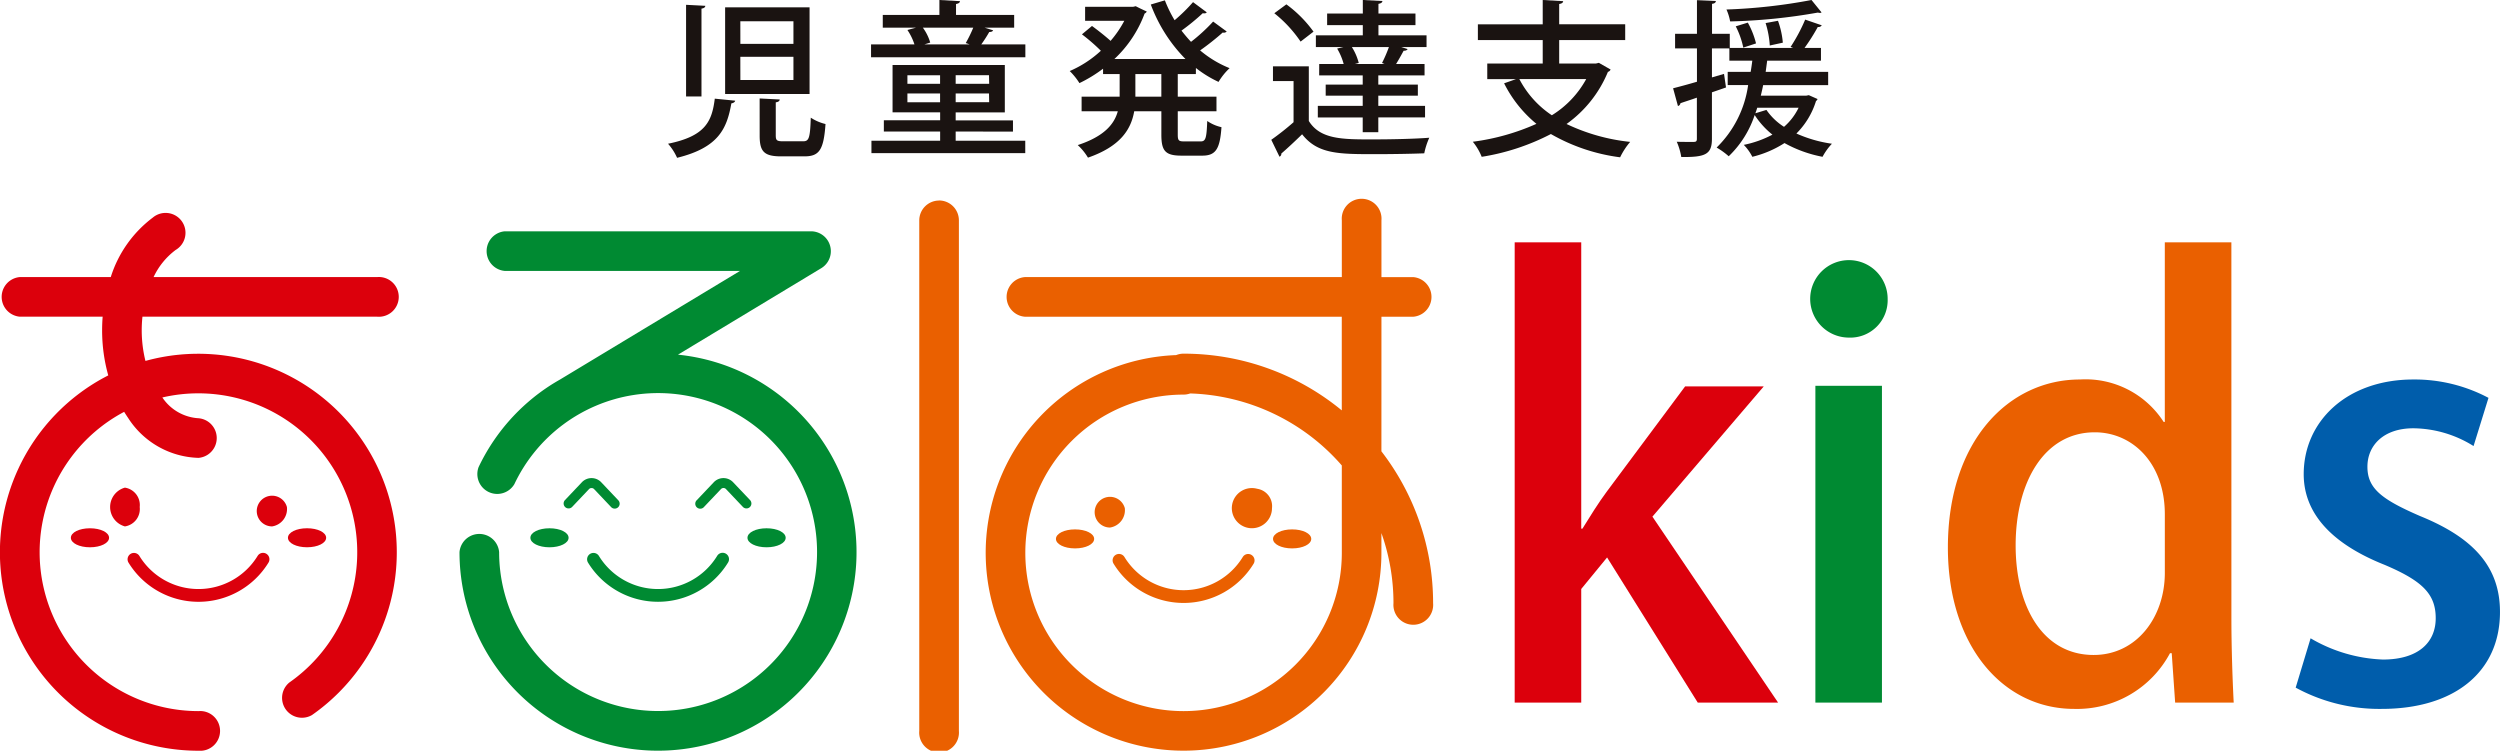<svg data-name="グループ 8031" xmlns="http://www.w3.org/2000/svg" width="125.734" height="37.757"><defs><clipPath id="a"><path data-name="長方形 12269" fill="none" d="M0 0h125.734v37.757H0z"/></clipPath></defs><g data-name="グループ 8030" clip-path="url(#a)"><path data-name="パス 35993" d="M36.977 5.064c-.017.068-.084.118-.194.135-.227 1.272-.641 2.224-2.73 2.738a2.758 2.758 0 00-.455-.708c1.87-.379 2.208-1.112 2.351-2.267zM34.505.242l.969.05c-.008.076-.059.118-.194.143v4.418h-.775zm1.964.126h4.247v4.359h-4.247zm.767 1.837h2.669V1.07h-2.671zm0 1.82h2.669V2.856h-2.671zm.969.927l1.011.051c-.009.076-.067.126-.2.143v1.66c0 .253.051.3.379.3h.994c.295 0 .354-.152.388-1.188a2.348 2.348 0 00.741.32c-.092 1.3-.312 1.626-1.062 1.626h-1.171c-.868 0-1.079-.253-1.079-1.045z" fill="#1a1311"/><path data-name="パス 35994" d="M49.947 1.525c-.025.059-.093.084-.194.084a6.859 6.859 0 01-.4.623h2.216v.649h-7.761v-.648h2.183a2.9 2.9 0 00-.354-.725l.438-.118h-1.677V.75h2.848V0l1.036.059c-.008.067-.059.118-.2.143V.75h2.924v.64h-1.491zm-1.883 5.09v.464h3.5V7.7h-7.736v-.622h3.455v-.463h-2.831V6.05h2.831v-.4H44.89V3.269h5.646v2.385h-2.472v.4h2.882v.565zm-2.427-2.4h1.643v-.43h-1.643zm0 .927h1.643V4.7h-1.643zm3.127-2.909c-.067-.025-.135-.051-.194-.067a6.623 6.623 0 00.379-.775h-2.536a2.391 2.391 0 01.371.75l-.295.093zm.977 1.55h-1.677v.43h1.685zm0 .918h-1.677v.439h1.685z" fill="#1a1311"/><path data-name="パス 35995" d="M60.144 3.725h-.91v1.137h1.947v.733h-1.947v1.18c0 .295.051.337.32.337h.834c.253 0 .295-.169.328-1.028a2.021 2.021 0 00.716.312c-.076 1.112-.295 1.432-.969 1.432H59.42c-.809 0-1.011-.236-1.011-1.053v-1.18h-1.365c-.16.919-.7 1.77-2.326 2.334a2.814 2.814 0 00-.514-.632c1.332-.438 1.837-1.053 2.014-1.7h-1.82v-.735h1.913V3.725h-.834v-.27a7.012 7.012 0 01-1.188.725 3.343 3.343 0 00-.489-.607 5.5 5.5 0 001.567-1.02 9.584 9.584 0 00-.952-.826l.505-.421c.3.219.674.514.935.75a5.38 5.38 0 00.691-1.011h-1.972V.341h2.419l.127-.029c.244.127.4.194.556.27a.257.257 0 01-.11.1 5.97 5.97 0 01-1.517 2.284h3.571A7.74 7.74 0 0157.878.227l.708-.21a6.477 6.477 0 00.489 1 8.683 8.683 0 00.927-.91l.691.514a.148.148 0 01-.126.051.235.235 0 01-.076-.008 11.066 11.066 0 01-1.07.876c.152.194.312.387.48.564a8.821 8.821 0 001.112-1.02l.682.5a.194.194 0 01-.2.051 12.745 12.745 0 01-1.137.9 5.436 5.436 0 001.483.893 3.175 3.175 0 00-.556.691 5.657 5.657 0 01-1.138-.7zm-1.736 0h-1.306v1.137h1.306z" fill="#1a1311"/><path data-name="パス 35996" d="M65.825 3.337v2.747c.573.927 1.694.927 3.185.927.969 0 2.132-.026 2.874-.084a3.708 3.708 0 00-.253.784c-.632.025-1.593.042-2.461.042-1.837 0-2.9 0-3.682-1-.362.354-.733.7-1.045.969a.159.159 0 01-.093.16l-.413-.851a13.433 13.433 0 001.121-.885V4.078h-1.036v-.741zM64.696.219a6.167 6.167 0 011.365 1.373l-.649.5A6.417 6.417 0 0064.09.666zm1.652 3h1.23a3.045 3.045 0 00-.328-.775c.118-.034.219-.051.312-.076H66.18v-.59h2.36v-.514h-1.794V.682h1.795V0l.986.051c-.008.076-.067.118-.2.143v.488h1.862v.582h-1.862v.514h2.419v.59h-1.272l.32.1c-.034.059-.093.084-.2.084-.1.185-.244.447-.379.666h1.431v.573H69.32v.463h1.989v.556H69.32v.514h2.351v.582H69.32v.742h-.784v-.741h-2.258v-.582h2.258v-.513h-1.862v-.557h1.862v-.463h-2.19zm3.286 0l-.127-.051a6.912 6.912 0 00.346-.8h-1.862a2.762 2.762 0 01.345.8l-.194.051z" fill="#1a1311"/><path data-name="パス 35997" d="M80.413 3.16l.59.337a.209.209 0 01-.135.118 6.03 6.03 0 01-2.081 2.621 9.753 9.753 0 003.2.9 3.6 3.6 0 00-.505.775A9.357 9.357 0 0178 6.741a11.426 11.426 0 01-3.48 1.146 2.894 2.894 0 00-.447-.758 11.449 11.449 0 003.2-.9 6.258 6.258 0 01-1.626-2.039l.6-.211H74.8v-.785h2.789v-1.18h-3.261v-.792h3.261V0l1.028.059c-.008.076-.059.118-.2.143v1.02h3.32v.792h-3.32v1.18h1.854zm-4 .817a4.9 4.9 0 001.635 1.82 4.9 4.9 0 001.728-1.82z" fill="#1a1311"/><path data-name="パス 35998" d="M90.972 4.786l.438.194a.182.182 0 01-.076.1 3.959 3.959 0 01-.986 1.635 6.606 6.606 0 001.786.514 3.022 3.022 0 00-.472.657 6.357 6.357 0 01-1.913-.691 5.3 5.3 0 01-1.618.691 2.445 2.445 0 00-.43-.6 5.293 5.293 0 001.441-.514 4.116 4.116 0 01-.893-.986 5.088 5.088 0 01-1.306 2.073 3.736 3.736 0 00-.607-.438 5.447 5.447 0 001.584-3.143h-1.028v-.663h1.154c.034-.185.059-.371.084-.565h-1.154v-.615H86.1v1.458l.607-.177.1.683-.708.244v2.334c0 .784-.32.935-1.542.919a3.16 3.16 0 00-.227-.767c.194.008.379.008.531.008h.329c.118 0 .152-.042.152-.16V4.912c-.312.11-.6.2-.826.278a.172.172 0 01-.126.143l-.244-.893c.328-.084.741-.194 1.2-.329V2.435h-1.1V1.7h1.1V.008l.952.042c-.008.076-.059.126-.194.143V1.7h.893v.71h3.185l-.126-.051a8.587 8.587 0 00.733-1.373l.834.287a.2.2 0 01-.2.084 9.883 9.883 0 01-.666 1.053h.826v.64h-2.705l-.076.565h3.143v.666h-3.27c-.033.177-.076.354-.118.531h2.283zm.64-4.162a.135.135 0 01-.093.025.434.434 0 01-.089-.017 28.876 28.876 0 01-4.415.446 2.593 2.593 0 00-.185-.6A27.845 27.845 0 0091.107 0zm-3.708.514a4.254 4.254 0 01.413 1.045l-.641.211a4.194 4.194 0 00-.379-1.07zm.472 4.281c-.025.093-.059.185-.092.278l.556-.169a3.062 3.062 0 00.885.851 2.978 2.978 0 00.733-.961zm1.045-4.373a4.245 4.245 0 01.244 1.1l-.657.143a4.618 4.618 0 00-.21-1.129z" fill="#1a1311"/><path data-name="パス 35999" d="M30.12 27.958a.321.321 0 00-.547.336 4.13 4.13 0 007.042 0 .321.321 0 10-.547-.336 3.487 3.487 0 01-5.948 0" fill="#008a32"/><path data-name="パス 36000" d="M26.675 27.047c0 .268.422.478.96.478s.961-.21.961-.478-.422-.478-.961-.478-.96.21-.96.478" fill="#008a32"/><path data-name="パス 36001" d="M37.593 27.047c0 .268.421.478.96.478s.961-.21.961-.478-.422-.478-.961-.478-.96.21-.96.478" fill="#008a32"/><path data-name="パス 36002" d="M30.242 24.259a.671.671 0 00-.982 0l-.845.892a.249.249 0 10.362.342l.845-.892a.178.178 0 01.259 0l.845.892a.249.249 0 10.361-.342z" fill="#008a32"/><path data-name="パス 36003" d="M36.876 24.259a.67.67 0 00-.491-.214.67.67 0 00-.491.214l-.845.891a.25.25 0 10.362.343l.846-.892a.174.174 0 01.259 0l.845.892a.249.249 0 00.362-.342z" fill="#008a32"/><path data-name="パス 36004" d="M7.165 15.928h11.806a1 1 0 100-1.993H7.724a3.632 3.632 0 011.109-1.363 1 1 0 10-1.15-1.627 5.99 5.99 0 00-2.112 2.99H1a1 1 0 000 1.993h4.163q-.027.336-.027.68a8.385 8.385 0 00.309 2.272 9.983 9.983 0 004.539 18.877 1 1 0 100-1.993 7.99 7.99 0 01-3.74-15.051c.065.105.133.209.2.308a4.346 4.346 0 003.54 2.007 1 1 0 000-1.993 2.355 2.355 0 01-1.819-1.045 7.992 7.992 0 016.384 14.338 1 1 0 001.14 1.635 9.985 9.985 0 00-8.374-17.811 6.41 6.41 0 01-.187-1.542 6.54 6.54 0 01.036-.68" fill="#dc000c"/><path data-name="パス 36005" d="M13.399 27.853a.323.323 0 00-.168-.048.319.319 0 00-.274.153 3.487 3.487 0 01-5.948 0 .321.321 0 00-.547.336 4.129 4.129 0 007.042 0 .322.322 0 00-.106-.441" fill="#dc000c"/><path data-name="パス 36006" d="M7.027 25.5a.885.885 0 00-.745-.975 1.011 1.011 0 000 1.95.884.884 0 00.745-.975" fill="#dc000c"/><path data-name="パス 36007" d="M14.43 25.5a.772.772 0 10-.745.975.885.885 0 00.745-.975" fill="#dc000c"/><path data-name="パス 36008" d="M3.564 27.047c0 .268.422.478.96.478s.961-.21.961-.478-.422-.478-.961-.478-.96.21-.96.478" fill="#dc000c"/><path data-name="パス 36009" d="M15.442 27.524c.539 0 .961-.21.961-.478s-.422-.478-.961-.478-.96.21-.96.478.421.478.96.478" fill="#dc000c"/><path data-name="パス 36010" d="M34.095 17.839l7.218-4.356a1 1 0 00-.515-1.85H25.39a1 1 0 000 1.993h11.827l-9.035 5.452-.013.008a10.74 10.74 0 00-.481.289 10 10 0 00-3.617 4.116 1 1 0 001.8.855 7.995 7.995 0 11-.768 3.424 1 1 0 00-1.993 0 9.984 9.984 0 1010.985-9.933" fill="#008a32"/><path data-name="パス 36011" d="M47.233 10.086a1 1 0 00-1 1V36.76a1 1 0 101.993 0V11.082a1 1 0 00-1-1" fill="#ea6000"/><path data-name="パス 36012" d="M69.478 15.93h1.6a1 1 0 000-1.993h-1.6v-2.856a1 1 0 10-1.993 0v2.855H51.542a1 1 0 000 1.993h15.941v4.711a12.5 12.5 0 00-7.959-2.853.992.992 0 00-.37.072 9.951 9.951 0 1010.322 9.944v-.993a10.509 10.509 0 01.607 3.528 1 1 0 101.993 0 12.486 12.486 0 00-2.6-7.639zm-1.993 11.875a7.959 7.959 0 11-7.959-7.959 1 1 0 00.333-.058 10.538 10.538 0 017.625 3.621z" fill="#ea6000"/><path data-name="パス 36013" d="M89.426 35.336h-4.04l-4.56-7.3-1.3 1.586v5.715h-3.347V12.189h3.347v14.4h.059c.374-.605.807-1.3 1.211-1.845l3.955-5.311h3.955l-5.6 6.551z" fill="#dc000c"/><path data-name="パス 36014" d="M92.976 16.979a1.948 1.948 0 111.961-1.934 1.881 1.881 0 01-1.961 1.934m1.674 18.356h-3.348V19.404h3.348z" fill="#008a32"/><path data-name="パス 36015" d="M112.225 31.093c0 1.444.058 3.146.116 4.243h-2.945l-.172-2.483h-.088a5.3 5.3 0 01-4.819 2.8c-3.607 0-6.351-3.2-6.351-8.111 0-5.4 3.088-8.456 6.639-8.456a4.67 4.67 0 014.214 2.136h.057v-9.033h3.348zm-3.348-5.224c0-2.6-1.645-4.127-3.522-4.127-2.566 0-3.981 2.54-3.981 5.686 0 3.116 1.384 5.513 3.923 5.513 2.165 0 3.58-1.906 3.58-4.129z" fill="#ea6000"/><path data-name="パス 36016" d="M124.404 22.434a5.8 5.8 0 00-3.03-.894c-1.5 0-2.308.865-2.308 1.933 0 1.1.721 1.645 2.653 2.483 2.627 1.068 4.014 2.51 4.014 4.819 0 3.059-2.34 4.878-5.946 4.878a8.786 8.786 0 01-4.329-1.069l.75-2.482a7.729 7.729 0 003.636 1.069c1.79 0 2.657-.867 2.657-2.079s-.664-1.876-2.57-2.684c-2.828-1.125-4.069-2.711-4.069-4.56 0-2.655 2.164-4.762 5.513-4.762a7.907 7.907 0 013.78.924z" fill="#005dab"/><path data-name="パス 36017" d="M62.943 27.91a.318.318 0 00-.441.106 3.487 3.487 0 01-5.948 0 .321.321 0 10-.547.336 4.129 4.129 0 007.042 0 .321.321 0 00-.106-.441" fill="#ea6000"/><path data-name="パス 36018" d="M56.571 25.557a.772.772 0 10-.745.975.884.884 0 00.745-.975" fill="#ea6000"/><path data-name="パス 36019" d="M63.228 24.582a1.01 1.01 0 10.745.975.884.884 0 00-.745-.975" fill="#ea6000"/><path data-name="パス 36020" d="M54.068 26.625c-.539 0-.961.21-.961.478s.422.478.961.478.961-.21.961-.478-.422-.478-.961-.478" fill="#ea6000"/><path data-name="パス 36021" d="M64.986 26.625c-.539 0-.961.21-.961.478s.421.478.961.478.961-.21.961-.478-.422-.478-.961-.478" fill="#ea6000"/></g></svg>